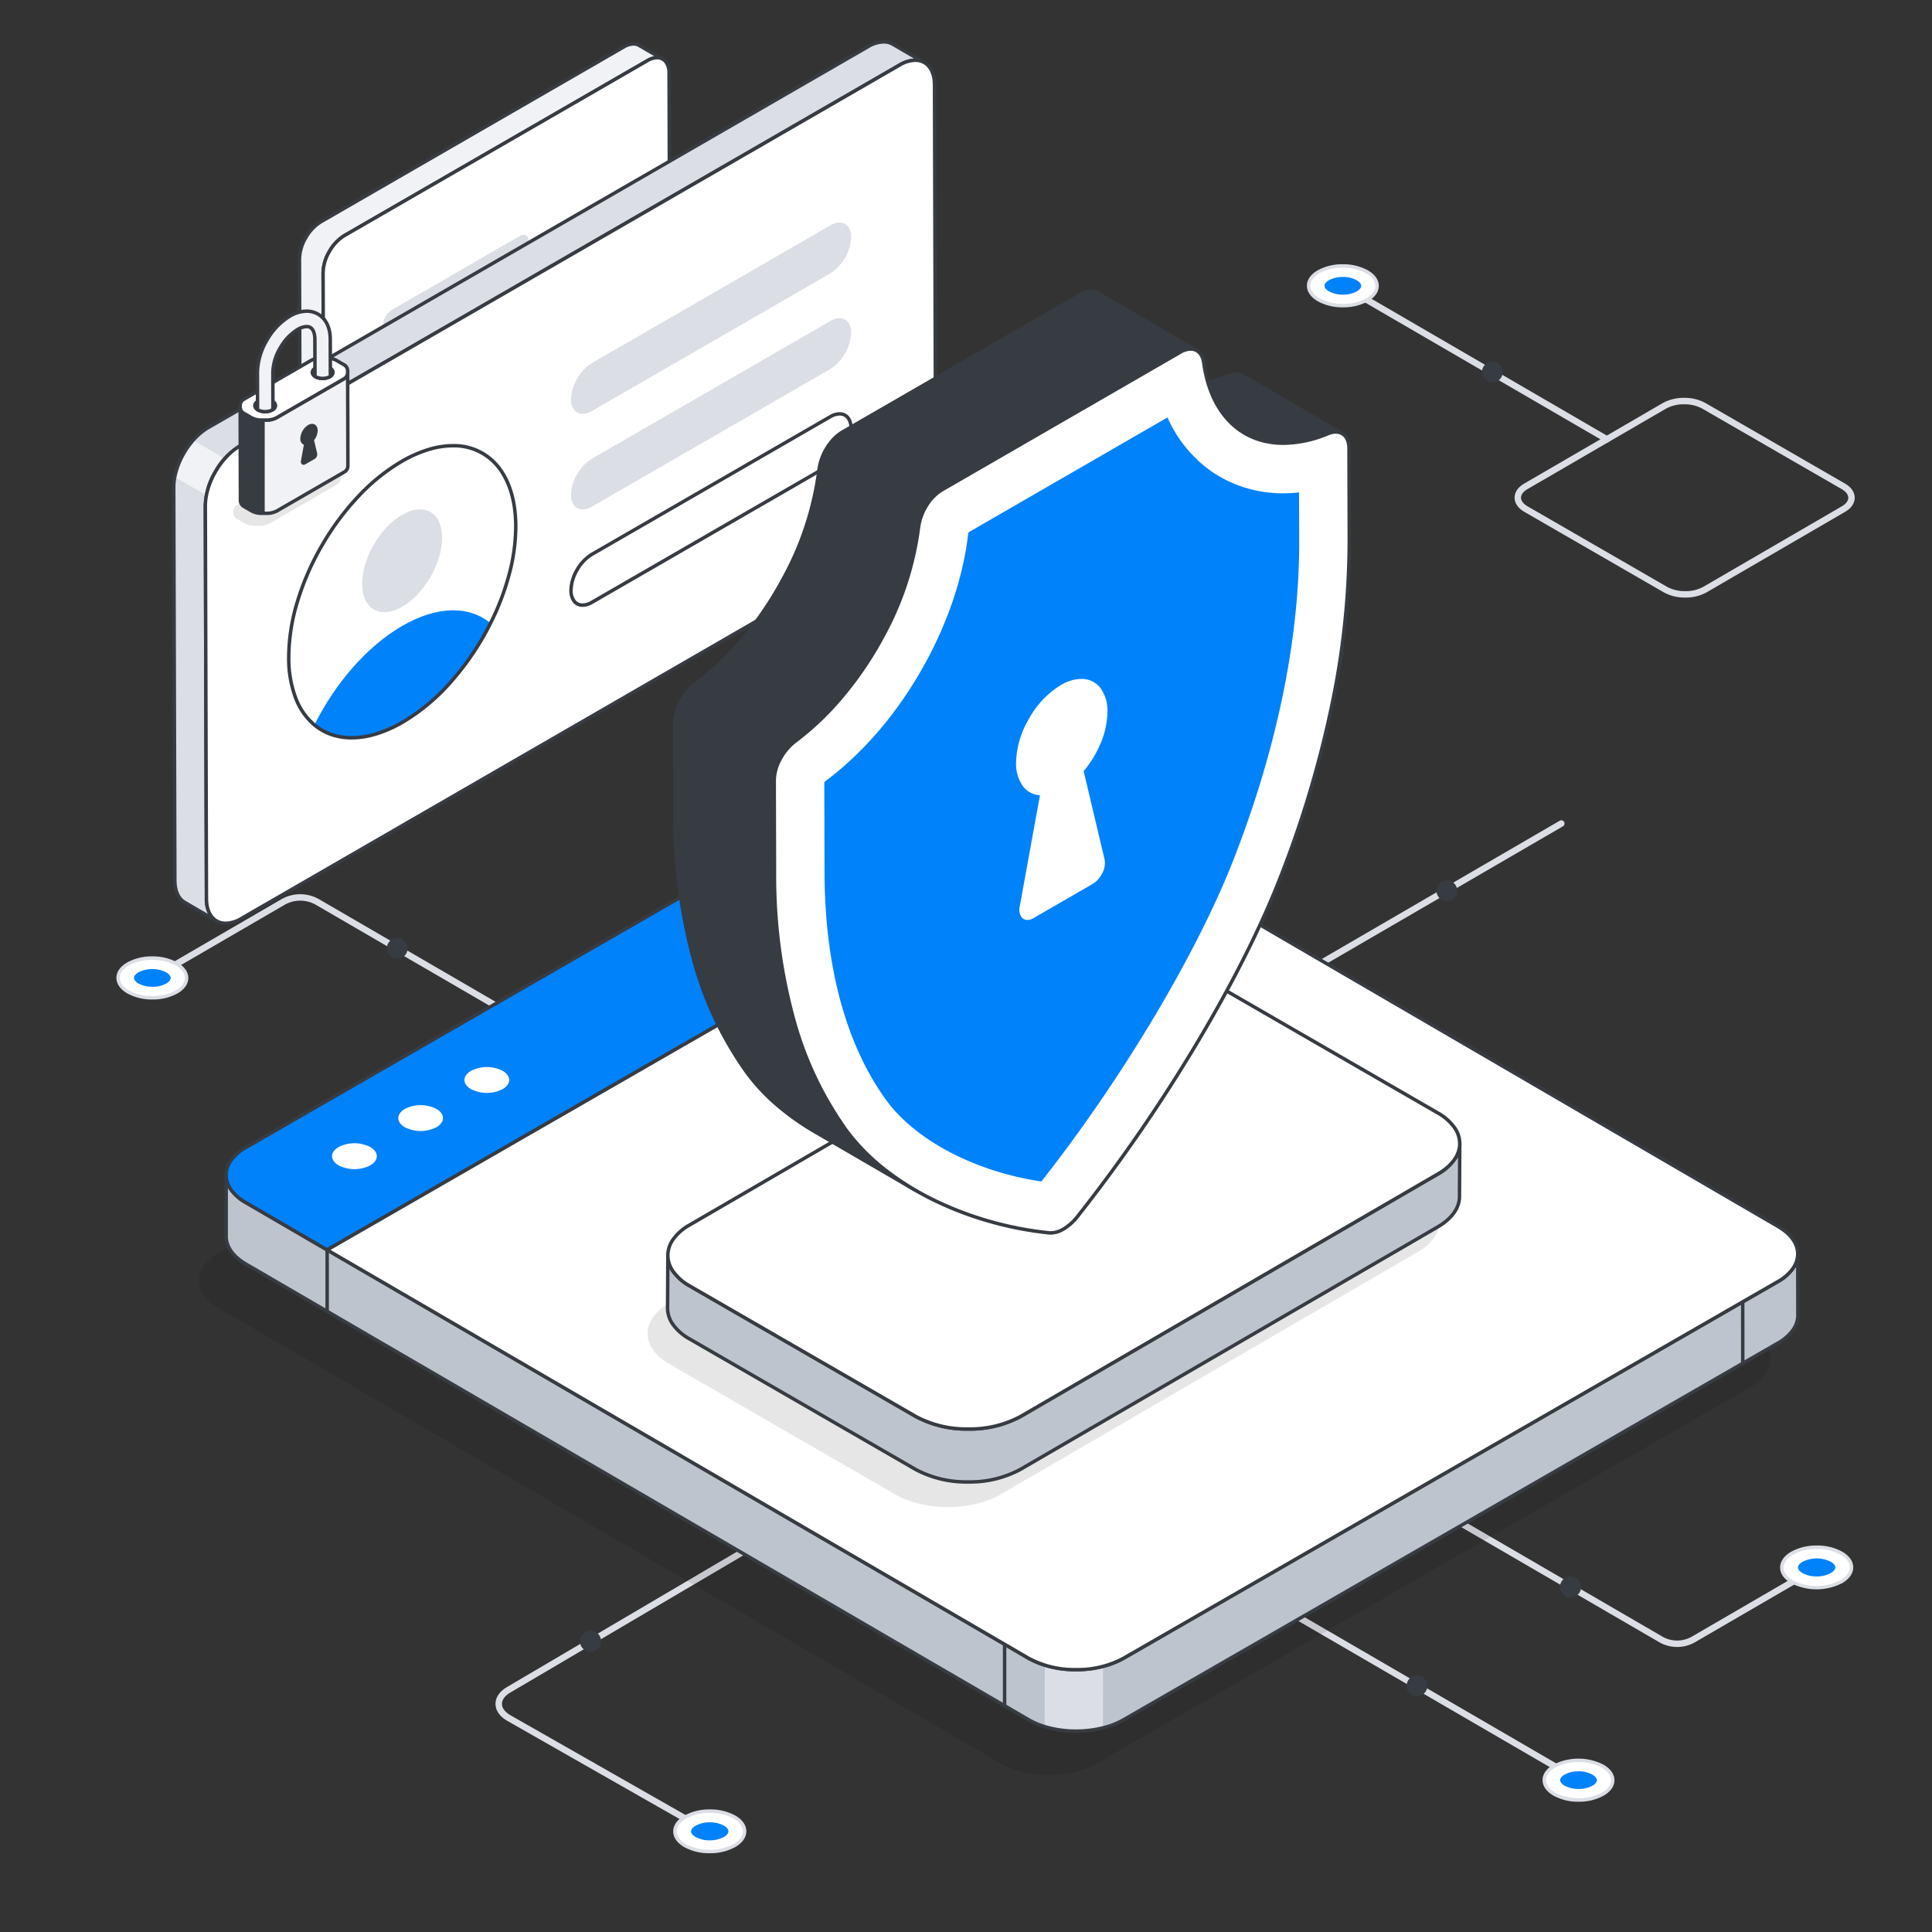 <svg xmlns="http://www.w3.org/2000/svg" xmlns:xlink="http://www.w3.org/1999/xlink" width="600" height="600" viewBox="0 0 600 600"><rect x="0" y="0" width="600" height="600" fill="#333333" stroke="none"/><defs><clipPath id="a"><rect width="600" height="600"></rect></clipPath></defs><g clip-path="url(#a)"><g transform="translate(300 300)"><path d="M184.881-44.248l-79.1,45.969" fill="rgba(0,0,0,0)"></path><path d="M105.78,2.721a1,1,0,0,1-.5-1.865l79.1-45.969a1,1,0,0,1,1.367.362,1,1,0,0,1-.362,1.367l-79.1,45.969A1,1,0,0,1,105.78,2.721Z" fill="#dbdee4"></path><path d="M-246.052-.144l33.892-19.7a10.744,10.744,0,0,1,10.795,0l62.6,36.382" fill="rgba(0,0,0,0)"></path><path d="M-138.762,17.542a1,1,0,0,1-.5-.136l-62.6-36.382a9.763,9.763,0,0,0-9.79,0L-245.55.721a1,1,0,0,1-1.367-.362,1,1,0,0,1,.362-1.367l33.892-19.7a11.767,11.767,0,0,1,11.8,0l62.6,36.382a1,1,0,0,1,.362,1.367A1,1,0,0,1-138.762,17.542Z" fill="#dbdee4"></path><path d="M-83.885,266.652l-58.025-33.065c-4.235-2.414-4.28-6.36-.1-8.821l85.272-50.2" fill="rgba(0,0,0,0)"></path><path d="M-83.886,267.652a1,1,0,0,1-.494-.131l-58.025-33.065c-2.379-1.356-3.7-3.228-3.711-5.27s1.264-3.907,3.6-5.281l85.272-50.2a1,1,0,0,1,1.369.354,1,1,0,0,1-.354,1.369l-85.272,50.2c-1.694,1-2.622,2.256-2.613,3.544s.968,2.559,2.7,3.547l58.025,33.065a1,1,0,0,1,.374,1.364A1,1,0,0,1-83.886,267.652Z" fill="#dbdee4"></path><path d="M94.939,197.445l92.408,53.7" fill="rgba(0,0,0,0)"></path><path d="M187.346,252.149a1,1,0,0,1-.5-.136l-92.408-53.7a1,1,0,1,1,1-1.729l92.408,53.7a1,1,0,0,1-.5,1.865Z" fill="#dbdee4"></path><path d="M140.362,165.3l75.383,43.81a10.171,10.171,0,0,0,10.222,0l36.993-21.5" fill="rgba(0,0,0,0)"></path><path d="M220.857,211.484a11.167,11.167,0,0,1-5.614-1.51l-75.383-43.81a1,1,0,1,1,1-1.729l75.383,43.81a9.19,9.19,0,0,0,9.217,0l36.993-21.5a1,1,0,0,1,1,1.729l-36.993,21.5A11.169,11.169,0,0,1,220.857,211.484Z" fill="#dbdee4"></path><path d="M199.011-163.574l-79.1-45.969" fill="rgba(0,0,0,0)"></path><path d="M199.01-162.574a1,1,0,0,1-.5-.136l-79.1-45.969a1,1,0,0,1-.362-1.367,1,1,0,0,1,1.367-.362l79.1,45.969a1,1,0,0,1,.362,1.367A1,1,0,0,1,199.01-162.574Z" fill="#dbdee4"></path></g><g transform="translate(300 300)"><path d="M152.556-23.37a3.222,3.222,0,0,0-3.223-3.222,3.222,3.222,0,0,0-3.222,3.223,3.221,3.221,0,0,0,3.222,3.222A3.223,3.223,0,0,0,152.556-23.37Z" fill="#373b42"></path><path d="M-179.861-5.47a3.222,3.222,0,0,1,3.222-3.223,3.223,3.223,0,0,1,3.223,3.223,3.222,3.222,0,0,1-3.223,3.222A3.221,3.221,0,0,1-179.861-5.47Z" fill="#373b42"></path><path d="M-260.175,8.065c-4.164-2.4-4.188-6.3-.051-8.708a16.571,16.571,0,0,1,15.034,0c4.164,2.4,4.184,6.3.047,8.706A16.563,16.563,0,0,1-260.175,8.065Z" fill="#fff"></path><path d="M-260.175,8.065c-4.164-2.4-4.188-6.3-.051-8.708a16.571,16.571,0,0,1,15.034,0c4.164,2.4,4.184,6.3.047,8.706A16.563,16.563,0,0,1-260.175,8.065Z" fill="rgba(0,0,0,0)"></path><path d="M-252.652,10.4a15.835,15.835,0,0,1-7.792-1.874c-2.194-1.267-3.4-2.984-3.407-4.835s1.189-3.544,3.355-4.8a15.723,15.723,0,0,1,7.775-1.875,15.846,15.846,0,0,1,7.8,1.875c2.193,1.266,3.4,2.982,3.4,4.831s-1.189,3.545-3.357,4.8A15.725,15.725,0,0,1-252.652,10.4Zm-.069-12.313a14.642,14.642,0,0,0-7.235,1.73c-1.821,1.058-2.822,2.433-2.82,3.873s1.021,2.839,2.87,3.906a14.753,14.753,0,0,0,7.255,1.731A14.645,14.645,0,0,0-245.415,7.6c1.822-1.059,2.824-2.435,2.822-3.874s-1.021-2.836-2.868-3.9A14.765,14.765,0,0,0-252.721-1.909Z" fill="#dbdee4"></path><path d="M-252.709.964A8.909,8.909,0,0,1-248.4,1.978c.9.517,1.41,1.153,1.411,1.744s-.5,1.212-1.383,1.723a8.828,8.828,0,0,1-4.293,1.012,8.893,8.893,0,0,1-4.307-1.013c-.9-.518-1.411-1.155-1.412-1.746s.5-1.211,1.382-1.722A8.817,8.817,0,0,1-252.709.964Z" fill="#0082fb"></path><path d="M-71.975,264.259c4.252,2.423,4.3,6.392.1,8.863a16.864,16.864,0,0,1-15.3.085c-4.252-2.423-4.294-6.389-.1-8.86A16.855,16.855,0,0,1-71.975,264.259Z" fill="#fff"></path><path d="M-71.975,264.259c4.252,2.423,4.3,6.392.1,8.863a16.864,16.864,0,0,1-15.3.085c-4.252-2.423-4.294-6.389-.1-8.86A16.855,16.855,0,0,1-71.975,264.259Z" fill="rgba(0,0,0,0)"></path><path d="M-79.536,261.93a16.071,16.071,0,0,1,7.827,1.862c2.237,1.275,3.477,3.012,3.49,4.892s-1.188,3.608-3.382,4.9a16.021,16.021,0,0,1-8.006,1.952,16.085,16.085,0,0,1-7.834-1.863c-2.236-1.274-3.475-3.01-3.488-4.889s1.188-3.608,3.384-4.9A16.027,16.027,0,0,1-79.536,261.93Zm-.07,12.533a14.94,14.94,0,0,0,7.461-1.8c1.85-1.089,2.863-2.5,2.853-3.967s-1.058-2.89-2.948-3.967a14.989,14.989,0,0,0-7.3-1.721A14.946,14.946,0,0,0-87,264.81c-1.851,1.09-2.865,2.5-2.855,3.968s1.057,2.887,2.946,3.963A15,15,0,0,0-79.606,274.463Z" fill="#dbdee4"></path><path d="M-79.533,271.529a9.071,9.071,0,0,1-4.393-1.007c-.915-.521-1.443-1.166-1.447-1.767s.506-1.235,1.4-1.761a8.977,8.977,0,0,1,4.363-1.055,9.054,9.054,0,0,1,4.389,1.006c.916.522,1.443,1.167,1.447,1.769s-.5,1.236-1.4,1.761A8.976,8.976,0,0,1-79.533,271.529Z" fill="#0082fb"></path><path d="M-113.323,209.682a3.281,3.281,0,0,1-3.261,3.3,3.282,3.282,0,0,1-3.3-3.262,3.28,3.28,0,0,1,3.261-3.3A3.281,3.281,0,0,1-113.323,209.682Z" fill="#373b42"></path><path d="M136.835,223.553a3.223,3.223,0,1,1,3.223,3.222A3.223,3.223,0,0,1,136.835,223.553Z" fill="#373b42"></path><path d="M182.73,257.2c-4.164-2.4-4.188-6.3-.051-8.708a16.569,16.569,0,0,1,15.033,0c4.164,2.4,4.184,6.3.047,8.706A16.561,16.561,0,0,1,182.73,257.2Z" fill="#fff"></path><path d="M182.73,257.2c-4.164-2.4-4.188-6.3-.051-8.708a16.569,16.569,0,0,1,15.033,0c4.164,2.4,4.184,6.3.047,8.706A16.561,16.561,0,0,1,182.73,257.2Z" fill="rgba(0,0,0,0)"></path><path d="M190.253,259.54a15.834,15.834,0,0,1-7.791-1.874c-2.194-1.267-3.4-2.984-3.407-4.835s1.189-3.544,3.355-4.8a17.1,17.1,0,0,1,15.571,0c2.193,1.266,3.4,2.982,3.4,4.831s-1.189,3.545-3.357,4.8A15.724,15.724,0,0,1,190.253,259.54Zm-.069-12.313a14.641,14.641,0,0,0-7.235,1.73c-1.821,1.058-2.822,2.433-2.82,3.873s1.021,2.839,2.87,3.906a16.031,16.031,0,0,0,14.491,0c1.822-1.059,2.824-2.435,2.822-3.874s-1.021-2.836-2.868-3.9A14.764,14.764,0,0,0,190.184,247.227Z" fill="#dbdee4"></path><path d="M190.2,250.1a8.9,8.9,0,0,1,4.31,1.014c.9.517,1.411,1.153,1.412,1.744s-.5,1.212-1.384,1.723a9.631,9.631,0,0,1-8.6,0c-.9-.518-1.412-1.154-1.413-1.745s.5-1.212,1.383-1.723A8.817,8.817,0,0,1,190.2,250.1Z" fill="#0082fb"></path><path d="M184.478,192.832a3.28,3.28,0,1,0,3.28-3.28A3.279,3.279,0,0,0,184.478,192.832Z" fill="#373b42"></path><path d="M256.559,182.349c-4.238,2.447-4.262,6.416-.052,8.863a16.864,16.864,0,0,0,15.3,0c4.238-2.447,4.258-6.414.048-8.861A16.855,16.855,0,0,0,256.559,182.349Z" fill="#fff"></path><path d="M256.559,182.349c-4.238,2.447-4.262,6.416-.052,8.863a16.864,16.864,0,0,0,15.3,0c4.238-2.447,4.258-6.414.048-8.861A16.855,16.855,0,0,0,256.559,182.349Z" fill="rgba(0,0,0,0)"></path><path d="M264.216,179.977h0a15.993,15.993,0,0,1,7.91,1.908c2.2,1.28,3.414,3.014,3.411,4.881s-1.232,3.622-3.461,4.909a17.394,17.394,0,0,1-15.839,0c-2.2-1.279-3.412-3.013-3.409-4.88s1.232-3.624,3.463-4.912A16.1,16.1,0,0,1,264.216,179.977Zm-.07,12.533a15.035,15.035,0,0,0,7.394-1.764c1.883-1.087,2.921-2.5,2.924-3.98s-1.02-2.872-2.877-3.951a14.912,14.912,0,0,0-7.37-1.763h0a15.022,15.022,0,0,0-7.388,1.763c-1.884,1.088-2.923,2.5-2.926,3.984s1.019,2.871,2.875,3.95A14.909,14.909,0,0,0,264.145,192.51Z" fill="#dbdee4"></path><path d="M264.158,189.576a9.059,9.059,0,0,0,4.387-1.032c.912-.527,1.435-1.174,1.436-1.775s-.512-1.233-1.408-1.754a9.806,9.806,0,0,0-8.752,0c-.913.527-1.437,1.175-1.438,1.777s.512,1.233,1.407,1.753A8.982,8.982,0,0,0,264.158,189.576Z" fill="#0082fb"></path><path d="M166.686-184.452a3.222,3.222,0,0,1-3.223,3.222,3.222,3.222,0,0,1-3.223-3.222,3.223,3.223,0,0,1,3.223-3.223A3.223,3.223,0,0,1,166.686-184.452Z" fill="#373b42"></path><path d="M124.527-215.594c4.164,2.4,4.187,6.3.05,8.708a16.569,16.569,0,0,1-15.033,0c-4.164-2.4-4.184-6.3-.047-8.706A16.563,16.563,0,0,1,124.527-215.594Z" fill="#fff"></path><path d="M124.527-215.594c4.164,2.4,4.187,6.3.05,8.708a16.569,16.569,0,0,1-15.033,0c-4.164-2.4-4.184-6.3-.047-8.706A16.563,16.563,0,0,1,124.527-215.594Z" fill="rgba(0,0,0,0)"></path><path d="M117-217.934a15.835,15.835,0,0,1,7.792,1.874c2.194,1.267,3.4,2.983,3.406,4.834s-1.189,3.545-3.355,4.8a15.722,15.722,0,0,1-7.774,1.875,15.845,15.845,0,0,1-7.8-1.875c-2.193-1.266-3.4-2.982-3.4-4.831s1.189-3.545,3.357-4.8A15.725,15.725,0,0,1,117-217.934Zm.069,12.313a14.641,14.641,0,0,0,7.235-1.73c1.821-1.058,2.823-2.434,2.821-3.873s-1.021-2.838-2.869-3.905A14.753,14.753,0,0,0,117-216.859a14.644,14.644,0,0,0-7.237,1.731c-1.822,1.059-2.824,2.435-2.822,3.874s1.021,2.836,2.868,3.9A14.764,14.764,0,0,0,117.072-205.62Z" fill="#dbdee4"></path><path d="M117.06-208.494a8.9,8.9,0,0,1-4.31-1.014c-.9-.517-1.41-1.152-1.411-1.743s.5-1.212,1.383-1.723a8.828,8.828,0,0,1,4.293-1.012,8.889,8.889,0,0,1,4.306,1.013c.9.518,1.412,1.154,1.413,1.745s-.5,1.212-1.382,1.723A8.821,8.821,0,0,1,117.06-208.494Z" fill="#0082fb"></path></g><g transform="translate(300 300)"><path d="M272.449-148.972c3.385,1.955,3.4,5.128.04,7.083L229.46-116.884a13.478,13.478,0,0,1-12.227,0l-43.31-25.005c-3.386-1.955-3.4-5.127-.04-7.082l43.029-25.006a13.478,13.478,0,0,1,12.227,0Z" fill="rgba(0,0,0,0)"></path><path d="M223.017-176.443a13.451,13.451,0,0,1,6.622,1.6l43.31,25c2.651,1.531,3.05,3.426,3.051,4.419s-.388,2.872-3.008,4.395l-43.029,25.005a13.358,13.358,0,0,1-6.608,1.6,13.448,13.448,0,0,1-6.621-1.6l-43.31-25c-2.652-1.531-3.05-3.425-3.051-4.418s.388-2.871,3.009-4.395l43.029-25.006A13.357,13.357,0,0,1,223.017-176.443Zm.337,60.026a11.345,11.345,0,0,0,5.6-1.331l43.029-25.005c1.3-.755,2.015-1.7,2.013-2.663s-.73-1.927-2.051-2.69l-43.31-25a11.438,11.438,0,0,0-5.622-1.332,11.344,11.344,0,0,0-5.6,1.331l-43.029,25.006c-1.3.755-2.015,1.7-2.014,2.663s.73,1.926,2.051,2.689l43.31,25A11.435,11.435,0,0,0,223.354-116.418Z" fill="#dbdee4"></path></g><g transform="translate(300 300)" opacity="0.1"><path d="M243.645,130.776,40.4,247.758c-8.164,4.705-21.377,4.7-29.477-.022L-206.894,120.923l-25.33-14.76c-8.1-4.726-8.013-12.375.151-17.08l203.24-117c8.186-4.7,21.377-4.662,29.456.043l25.329,14.76L243.774,113.7C251.874,118.422,251.831,126.05,243.645,130.776Z"></path></g><g transform="translate(300 300)"><path d="M258.3,89.415c.018,3.116-2.049,6.221-6.144,8.6l-203.268,117a24.619,24.619,0,0,1-6.337,2.484,34.823,34.823,0,0,1-18.091-.38,23.412,23.412,0,0,1-5.035-2.138L-223.709,73.427c-4.049-2.345-6.026-5.43-6.047-8.489V84.025c.021,3.059,2.033,6.136,6.069,8.5L19.466,234.088a23.167,23.167,0,0,0,4.977,2.135,34.71,34.71,0,0,0,18.091.379,24.25,24.25,0,0,0,6.372-2.493L252.152,117.1c4.118-2.365,6.162-5.483,6.189-8.574Z" fill="#bec4cd"></path><path d="M11.989,210.648v19.087" fill="rgba(0,0,0,0)"></path><path d="M11.989,230.272a.537.537,0,0,1-.537-.537V210.648a.537.537,0,1,1,1.074,0v19.087A.537.537,0,0,1,11.989,230.272Z" fill="#373b42"></path><path d="M-198.4,88.165v19.082" fill="rgba(0,0,0,0)"></path><path d="M-198.4,107.784a.537.537,0,0,1-.537-.537V88.165a.537.537,0,0,1,.537-.537.537.537,0,0,1,.537.537v19.082A.537.537,0,0,1-198.4,107.784Z" fill="#373b42"></path><path d="M42.547,217.493a34.823,34.823,0,0,1-18.091-.38l-.013,19.11a34.71,34.71,0,0,0,18.091.379Z" fill="#dbdee4"></path><path d="M258.3,89.415c.018,3.116-2.049,6.221-6.144,8.6l-203.268,117a24.619,24.619,0,0,1-6.337,2.484,34.823,34.823,0,0,1-18.091-.38,23.412,23.412,0,0,1-5.035-2.138L-223.709,73.427c-4.049-2.345-6.026-5.43-6.047-8.489V84.025c.021,3.059,2.033,6.136,6.069,8.5L19.466,234.088a23.167,23.167,0,0,0,4.977,2.135,34.71,34.71,0,0,0,18.091.379,24.25,24.25,0,0,0,6.372-2.493L252.152,117.1c4.118-2.365,6.162-5.483,6.189-8.574Z" fill="rgba(0,0,0,0)"></path><path d="M-229.756,64.4a.537.537,0,0,1,.537.533c.021,3.031,2.073,5.882,5.779,8.028L19.691,214.511a22.82,22.82,0,0,0,4.918,2.087,32.992,32.992,0,0,0,9.56,1.37,33.6,33.6,0,0,0,8.245-1,24.089,24.089,0,0,0,6.2-2.428l203.269-117c3.785-2.2,5.872-5.071,5.875-8.087v-.045a.537.537,0,0,1,.535-.538h0a.537.537,0,0,1,.537.534l.045,19.115v.006a8.5,8.5,0,0,1-1.658,4.864,14.729,14.729,0,0,1-4.8,4.171L49.174,234.574a24.863,24.863,0,0,1-6.511,2.549,34.664,34.664,0,0,1-8.512,1.032,34.049,34.049,0,0,1-9.866-1.419,23.7,23.7,0,0,1-5.088-2.184L-223.957,92.992a14.7,14.7,0,0,1-4.71-4.149,8.434,8.434,0,0,1-1.625-4.815V64.938a.537.537,0,0,1,.535-.537ZM34.17,219.042a34.07,34.07,0,0,1-9.872-1.416,23.884,23.884,0,0,1-5.146-2.187L-223.979,73.891a14.382,14.382,0,0,1-4.705-4.135q-.294-.424-.535-.858V84.025c.021,3,2.082,5.857,5.8,8.04L19.736,233.624a22.629,22.629,0,0,0,4.861,2.085,32.965,32.965,0,0,0,9.555,1.373,33.6,33.6,0,0,0,8.25-1h.006a23.784,23.784,0,0,0,6.23-2.436L251.884,116.637a13.673,13.673,0,0,0,4.457-3.859,7.443,7.443,0,0,0,1.462-4.254l-.036-15.12a10.174,10.174,0,0,1-.578.918,14.853,14.853,0,0,1-4.768,4.156l-203.27,117a25.157,25.157,0,0,1-6.474,2.54A34.673,34.673,0,0,1,34.17,219.042Z" fill="#373b42"></path><path d="M241.217,104.318l.013,19.065" fill="rgba(0,0,0,0)"></path><path d="M241.23,123.92a.537.537,0,0,1-.537-.537l-.013-19.065a.537.537,0,0,1,.537-.537h0a.537.537,0,0,1,.537.537l.013,19.065a.537.537,0,0,1-.537.537Z" fill="#373b42"></path><path d="M34.442-45.887-198.413,88.17l-25.333-14.76c-8.091-4.73-8.014-12.382.155-17.086l203.231-117c8.194-4.7,21.378-4.679,29.469.026Z" fill="#0082fb"></path><path d="M34.442-45.887-198.413,88.17l-25.333-14.76c-8.091-4.73-8.014-12.382.155-17.086l203.231-117c8.194-4.7,21.378-4.679,29.469.026Z" fill="rgba(0,0,0,0)"></path><path d="M-5.631-64.726a30.342,30.342,0,0,1,15.01,3.615l25.333,14.76a.537.537,0,0,1,.267.465.537.537,0,0,1-.269.464L-198.145,88.635a.537.537,0,0,1-.538,0l-25.333-14.76a14.5,14.5,0,0,1-4.7-4.142A8.353,8.353,0,0,1-230.3,64.9a8.423,8.423,0,0,1,1.651-4.875,14.771,14.771,0,0,1,4.794-4.165l203.231-117A30.61,30.61,0,0,1-5.631-64.726Zm39,18.836L8.839-60.183a29.261,29.261,0,0,0-14.47-3.469,29.528,29.528,0,0,0-14.462,3.444l-203.23,117a13.716,13.716,0,0,0-4.452,3.853,7.372,7.372,0,0,0-1.455,4.259c-.01,3.012,2.034,5.869,5.754,8.044l25.064,14.6Z" fill="#373b42"></path><path d="M34.443-45.877l217.8,126.8c8.116,4.73,8.063,12.37-.118,17.08L48.887,215c-8.162,4.7-21.371,4.692-29.487-.038l-217.8-126.8Z" fill="#fff"></path><path d="M34.443-45.877l217.8,126.8c8.116,4.73,8.063,12.37-.118,17.08L48.887,215c-8.162,4.7-21.371,4.692-29.487-.038l-217.8-126.8Z" fill="rgba(0,0,0,0)"></path><path d="M34.443-46.414a.537.537,0,0,1,.27.073l217.8,126.8a14.571,14.571,0,0,1,4.717,4.145,8.056,8.056,0,0,1-.045,9.7,14.775,14.775,0,0,1-4.792,4.161l-203.242,117a30.544,30.544,0,0,1-14.991,3.588A30.337,30.337,0,0,1,19.13,215.43l-217.8-126.8a.537.537,0,0,1-.267-.465.537.537,0,0,1,.269-.464L34.175-46.342A.537.537,0,0,1,34.443-46.414Zm-.279,264.4a29.463,29.463,0,0,0,14.456-3.445l203.242-117a13.718,13.718,0,0,0,4.45-3.849,7.342,7.342,0,0,0,1.451-4.25c.008-3.013-2.047-5.873-5.786-8.052L34.442-45.257-197.333,88.168,19.67,214.5A29.257,29.257,0,0,0,34.164,217.984Z" fill="#373b42"></path><path d="M-153.691,32.552c-2.733,1.574-2.751,4.1-.04,5.682a10.8,10.8,0,0,0,9.811.012c2.733-1.573,2.728-4.115.039-5.682A10.765,10.765,0,0,0-153.691,32.552Z" fill="#fff"></path><path d="M-174.254,44.388c-2.71,1.56-2.751,4.1-.04,5.683a10.847,10.847,0,0,0,9.811.012c2.733-1.573,2.728-4.115.039-5.682A10.765,10.765,0,0,0-174.254,44.388Z" fill="#fff"></path><path d="M-194.829,56.22c-2.716,1.564-2.734,4.1-.016,5.682a10.82,10.82,0,0,0,9.81.027c2.74-1.577,2.734-4.125.039-5.7A10.789,10.789,0,0,0-194.829,56.22Z" fill="#fff"></path><g opacity="0.1"><path d="M-24.519,55.549c-15.543,8.974-15.605,23.528-.164,32.5s40.551,8.975,56.094,0,15.644-23.529.2-32.5S-8.977,46.576-24.519,55.549Z"></path></g></g><g transform="translate(368 288.644)"><path d="M-257.606-121.375l-7.342-4.266-.034-12.037,7.341,4.266Z" fill="#373b42"></path><path d="M-257.606-121.375l-7.342-4.266-.034-12.037,7.341,4.266Z" fill="rgba(0,0,0,0)"></path><path d="M-257.606-120.838a.537.537,0,0,1-.27-.073l-7.342-4.266a.537.537,0,0,1-.267-.463l-.034-12.037a.537.537,0,0,1,.268-.467.537.537,0,0,1,.538,0l7.341,4.266a.537.537,0,0,1,.267.463l.035,12.037a.537.537,0,0,1-.268.467A.537.537,0,0,1-257.606-120.838Zm-6.806-5.113,6.266,3.641-.031-10.793-6.265-3.641Z" fill="#373b42"></path><path d="M-162.168-270.272c-1.212-.712-2.9-.616-4.751.461l-94.059,54.3a14.68,14.68,0,0,0-6.674,11.56l.192,68.5c0,2.116.75,3.6,1.962,4.309l-7.344-4.272c-1.212-.711-1.962-2.192-1.962-4.308L-275-208.2a14.737,14.737,0,0,1,6.674-11.58l94.059-54.3c1.847-1.077,3.539-1.173,4.751-.461Z" fill="#f0f2f5"></path><path d="M-162.168-270.272c-1.212-.712-2.9-.616-4.751.461l-94.059,54.3a14.68,14.68,0,0,0-6.674,11.56l.192,68.5c0,2.116.75,3.6,1.962,4.309l-7.344-4.272c-1.212-.711-1.962-2.192-1.962-4.308L-275-208.2a14.737,14.737,0,0,1,6.674-11.58l94.059-54.3c1.847-1.077,3.539-1.173,4.751-.461Z" fill="rgba(0,0,0,0)"></path><path d="M-171.276-275.537a3.963,3.963,0,0,1,2.036.531l7.344,4.271a.537.537,0,0,1,.192.734.537.537,0,0,1-.734.193l-.023-.013a2.912,2.912,0,0,0-1.471-.37,5.54,5.54,0,0,0-2.716.845l-94.061,54.3a13,13,0,0,0-4.539,4.8,12.905,12.905,0,0,0-1.866,6.3l.192,68.5c0,1.839.6,3.2,1.7,3.848a.537.537,0,0,1,.192.734.537.537,0,0,1-.734.193l-7.344-4.272c-1.438-.844-2.229-2.538-2.229-4.772l-.192-68.474a14.015,14.015,0,0,1,2.017-6.853,14.146,14.146,0,0,1,4.925-5.193l94.059-54.3A6.507,6.507,0,0,1-171.276-275.537Zm6.465,4.349-4.971-2.891a2.906,2.906,0,0,0-1.494-.384,5.54,5.54,0,0,0-2.716.845l-94.061,54.3a13.065,13.065,0,0,0-4.532,4.8,12.935,12.935,0,0,0-1.873,6.313l.192,68.477c0,1.839.6,3.2,1.7,3.846l4.965,2.888a7.264,7.264,0,0,1-.392-2.462l-.192-68.494a13.986,13.986,0,0,1,2.01-6.836,14.083,14.083,0,0,1,4.934-5.191l94.058-54.3A7.2,7.2,0,0,1-164.811-271.188Z" fill="#373b42"></path><path d="M-166.927-269.817c3.7-2.134,6.7-.407,6.715,3.841l.194,68.484a14.726,14.726,0,0,1-6.671,11.569L-245.544-140.4l-12.062,19.021-.035-12.037-3.107,1.794c-3.7,2.134-6.7.407-6.714-3.841l-.2-68.484a14.727,14.727,0,0,1,6.672-11.569Z" fill="#fff"></path><path d="M-166.927-269.817c3.7-2.134,6.7-.407,6.715,3.841l.194,68.484a14.726,14.726,0,0,1-6.671,11.569L-245.544-140.4l-12.062,19.021-.035-12.037-3.107,1.794c-3.7,2.134-6.7.407-6.714-3.841l-.2-68.484a14.727,14.727,0,0,1,6.672-11.569Z" fill="rgba(0,0,0,0)"></path><path d="M-163.931-271.269c2.577,0,4.247,2.077,4.256,5.292l.194,68.484a14.051,14.051,0,0,1-2.016,6.847,14.11,14.11,0,0,1-4.923,5.189L-245.161-140l-11.991,18.91a.537.537,0,0,1-.6.228.537.537,0,0,1-.388-.514l-.032-11.11-2.3,1.33a6.579,6.579,0,0,1-3.264.987c-2.576,0-4.246-2.077-4.256-5.292l-.2-68.484a14.05,14.05,0,0,1,2.017-6.847,14.113,14.113,0,0,1,4.924-5.189l94.058-54.3A6.58,6.58,0,0,1-163.931-271.269Zm-93.143,148.053L-246-140.684a.537.537,0,0,1,.185-.177l78.855-45.527a13.029,13.029,0,0,0,4.53-4.795,12.97,12.97,0,0,0,1.873-6.308l-.194-68.484a5.047,5.047,0,0,0-.92-3.172,2.8,2.8,0,0,0-2.262-1.048,5.611,5.611,0,0,0-2.727.843l-94.058,54.3a13.032,13.032,0,0,0-4.53,4.795,12.968,12.968,0,0,0-1.873,6.308l.195,68.484a5.048,5.048,0,0,0,.92,3.172,2.8,2.8,0,0,0,2.262,1.048,5.611,5.611,0,0,0,2.727-.843l3.107-1.794a.537.537,0,0,1,.536,0,.537.537,0,0,1,.269.464Z" fill="#373b42"></path><path d="M-206.583-215.344c1.523-.879,2.755-.177,2.76,1.573a6.054,6.054,0,0,1-2.742,4.763l-39.719,22.932c-1.523.879-2.768.17-2.773-1.58a6.057,6.057,0,0,1,2.755-4.757Z" fill="#dbdee4"></path><path d="M-229.936-185.2c1.523-.879,2.755-.177,2.76,1.573a6.054,6.054,0,0,1-2.742,4.763l-16.366,9.449c-1.523.879-2.768.171-2.773-1.579a6.057,6.057,0,0,1,2.755-4.757Z" fill="#fff"></path><path d="M-229.936-185.2c1.523-.879,2.755-.177,2.76,1.573a6.054,6.054,0,0,1-2.742,4.763l-16.366,9.449c-1.523.879-2.768.171-2.773-1.579a6.057,6.057,0,0,1,2.755-4.757Z" fill="rgba(0,0,0,0)"></path><path d="M-228.7-186.115a1.9,1.9,0,0,1,1.516.712,2.814,2.814,0,0,1,.543,1.775,6.559,6.559,0,0,1-3.011,5.23l-16.366,9.449a3.025,3.025,0,0,1-1.506.45c-1.235,0-2.068-1-2.073-2.492a6.561,6.561,0,0,1,3.024-5.224l16.366-9.449A3.028,3.028,0,0,1-228.7-186.115Zm-18.823,16.541a2.008,2.008,0,0,0,.969-.306l16.366-9.449a5.554,5.554,0,0,0,2.474-4.3c0-.426-.1-1.416-.985-1.416a2.012,2.012,0,0,0-.97.307l-16.366,9.449a5.556,5.556,0,0,0-2.486,4.29C-248.519-170.567-248.419-169.573-247.521-169.573Z" fill="#373b42"></path></g><g transform="translate(328.931 287.992)"><path d="M-274.983-136.6l.365,121.963c0,3.416,1.182,5.822,3.137,6.939l9.8,5.715c-1.934-1.139-3.115-3.523-3.115-6.939l-.343-121.963a15.849,15.849,0,0,1,.343-3.287,25.009,25.009,0,0,1,5.715-11.387,18.93,18.93,0,0,1,4.662-3.931l204.89-118.333c3.008-1.7,5.715-1.847,7.67-.73l-9.818-5.715c-1.955-1.117-4.662-.966-7.67.774L-264.241-155.21a19.125,19.125,0,0,0-4.684,3.953,25.219,25.219,0,0,0-5.736,11.408A16.928,16.928,0,0,0-274.983-136.6Z" fill="#dbdee4"></path><path d="M-274.661-139.849l9.861,5.672a25.009,25.009,0,0,1,5.715-11.387l-9.84-5.693A25.219,25.219,0,0,0-274.661-139.849Z" fill="#f0f2f5"></path><path d="M-274.976-136.6l.348,121.966c0,3.41,1.194,5.821,3.149,6.929l9.8,5.714c-1.933-1.13-3.128-3.519-3.128-6.929l-.347-121.966c-.022-6.842,4.778-15.183,10.73-18.615l204.9-118.318c3-1.716,5.713-1.868,7.668-.738l-9.825-5.714c-1.955-1.13-4.669-.977-7.667.76l-204.9,118.3C-270.2-151.78-275-143.44-274.976-136.6Z" fill="rgba(0,0,0,0)"></path><path d="M-261.676-1.452a.534.534,0,0,1-.27-.073h0l0,0-9.8-5.71a6.135,6.135,0,0,1-2.527-2.84,10.77,10.77,0,0,1-.891-4.554l-.348-121.964a22.269,22.269,0,0,1,3.2-10.855,22.343,22.343,0,0,1,7.8-8.225l204.9-118.3a10.277,10.277,0,0,1,5.108-1.554,6.1,6.1,0,0,1,3.1.795l9.826,5.715a.537.537,0,0,1,.195.734.537.537,0,0,1-.733.2h0a5.066,5.066,0,0,0-2.568-.651,9.428,9.428,0,0,0-4.562,1.392L-254.152-149.034c-5.79,3.339-10.483,11.48-10.462,18.148l.347,121.966c0,3.092,1.016,5.388,2.862,6.467a.537.537,0,0,1,.193.734A.537.537,0,0,1-261.676-1.452Zm207.166-273a9.361,9.361,0,0,0-4.57,1.41l-204.9,118.3c-5.79,3.339-10.483,11.479-10.461,18.147l.348,121.966c0,3.117,1.022,5.412,2.877,6.463l.006,0,6.848,3.992a10.634,10.634,0,0,1-.981-4.743l-.347-121.964a22.271,22.271,0,0,1,3.2-10.856,22.343,22.343,0,0,1,7.8-8.226L-49.795-268.282a10.653,10.653,0,0,1,4.716-1.525l-6.874-4A5.041,5.041,0,0,0-54.511-274.455Z" fill="#373b42"></path><path d="M-49.1-121.031c5.963-3.443,10.76-11.783,10.741-18.62l-.346-121.973c-.019-6.852-4.848-9.619-10.811-6.176l-204.9,118.3c-5.95,3.435-10.76,11.767-10.741,18.619l.346,121.973C-264.793-2.074-259.951.7-254-2.734Z" fill="#fff"></path><path d="M-49.1-121.031c5.963-3.443,10.76-11.783,10.741-18.62l-.346-121.973c-.019-6.852-4.848-9.619-10.811-6.176l-204.9,118.3c-5.95,3.435-10.76,11.767-10.741,18.619l.346,121.973C-264.793-2.074-259.951.7-254-2.734Z" fill="rgba(0,0,0,0)"></path><path d="M-258.825-.723h0a5.869,5.869,0,0,1-4.732-2.209,9.472,9.472,0,0,1-1.791-5.978l-.346-121.973a22.274,22.274,0,0,1,3.2-10.861,22.4,22.4,0,0,1,7.805-8.225l204.9-118.3a10.307,10.307,0,0,1,5.107-1.552,5.85,5.85,0,0,1,4.725,2.209,9.5,9.5,0,0,1,1.785,5.983l.346,121.973a22.277,22.277,0,0,1-3.2,10.852,22.4,22.4,0,0,1-7.811,8.234l-204.9,118.3A10.276,10.276,0,0,1-258.825-.723ZM-44.682-268.743a9.262,9.262,0,0,0-4.57,1.409l-204.9,118.3c-5.793,3.344-10.491,11.488-10.473,18.152l.346,121.973c.012,4.389,2.1,7.115,5.449,7.116h0a9.23,9.23,0,0,0,4.556-1.4l204.9-118.3c5.793-3.345,10.491-11.488,10.472-18.153l-.346-121.973C-39.259-266.015-41.342-268.743-44.682-268.743Z" fill="#373b42"></path><path d="M-203.992-93.625c11.037-6.372,20.912-6.235,27.39-.812-6.427,12.841-16.268,24.362-27.3,30.734s-20.912,6.235-27.39.845C-224.87-75.732-215.029-87.253-203.992-93.625Z" fill="#0082fb"></path><path d="M-204.09-128.1c6.855-3.958,12.435-.794,12.457,7.1.022,7.877-5.521,17.478-12.376,21.436s-12.435.778-12.457-7.1C-216.488-114.562-210.945-124.147-204.09-128.1Z" fill="#dbdee4"></path><path d="M-168.754-124.565c.022,9.669-2.919,20.312-7.851,30.132-6.424,12.827-16.267,24.356-27.3,30.737-11.031,6.359-20.917,6.229-27.384.843-4.975-4.131-7.959-11.334-7.981-21-.065-22.409,15.681-49.642,35.127-60.868C-184.674-155.972-168.819-146.974-168.754-124.565Z" fill="rgba(0,0,0,0)"></path><path d="M-188.305-150.106a17.985,17.985,0,0,1,14.508,6.754c3.628,4.5,5.558,11,5.581,18.785a58.965,58.965,0,0,1-2.086,15.148,79.219,79.219,0,0,1-5.822,15.226,85.452,85.452,0,0,1-12,17.9,62.754,62.754,0,0,1-15.511,13.062,39.968,39.968,0,0,1-8.372,3.693,26.891,26.891,0,0,1-7.724,1.209,19.707,19.707,0,0,1-6.46-1.044,17.322,17.322,0,0,1-5.441-3.067,20.813,20.813,0,0,1-6-8.643,35.479,35.479,0,0,1-2.17-12.772,60.506,60.506,0,0,1,2.749-17.542,82.26,82.26,0,0,1,7.569-17.356A82.559,82.559,0,0,1-218.234-134a61.085,61.085,0,0,1,13.824-11.193,39.955,39.955,0,0,1,8.376-3.7A26.842,26.842,0,0,1-188.305-150.106ZM-219.73-59.4a25.821,25.821,0,0,0,7.414-1.164,38.893,38.893,0,0,0,8.145-3.595A61.686,61.686,0,0,0-188.93-77a84.363,84.363,0,0,0,11.845-17.672,78.146,78.146,0,0,0,5.744-15.02,57.893,57.893,0,0,0,2.05-14.871c-.022-7.538-1.87-13.8-5.343-18.114a16.944,16.944,0,0,0-13.671-6.354,25.772,25.772,0,0,0-7.417,1.167,38.884,38.884,0,0,0-8.149,3.606,60.016,60.016,0,0,0-13.579,11,81.484,81.484,0,0,0-11.1,15.046,81.187,81.187,0,0,0-7.471,17.128,59.438,59.438,0,0,0-2.7,17.229,34.419,34.419,0,0,0,2.1,12.385,19.756,19.756,0,0,0,5.69,8.206,16.254,16.254,0,0,0,5.106,2.878A18.637,18.637,0,0,0-219.73-59.4Z" fill="#373b42"></path><path d="M-71.089-158.574c3.576-2.065,6.469-.416,6.481,3.693A14.222,14.222,0,0,1-71.047-143.7l-74.044,42.75c-3.576,2.065-6.5.4-6.51-3.71a14.222,14.222,0,0,1,6.467-11.17Z" fill="#fff"></path><path d="M-71.089-158.574c3.576-2.065,6.469-.416,6.481,3.693A14.222,14.222,0,0,1-71.047-143.7l-74.044,42.75c-3.576,2.065-6.5.4-6.51-3.71a14.222,14.222,0,0,1,6.467-11.17Z" fill="rgba(0,0,0,0)"></path><path d="M-68.182-160c2.488,0,4.1,2.009,4.111,5.119a13.62,13.62,0,0,1-1.945,6.629,13.632,13.632,0,0,1-4.762,5.024l-74.044,42.75a6.391,6.391,0,0,1-3.172.959c-2.508,0-4.134-2.014-4.143-5.132a13.53,13.53,0,0,1,1.96-6.622,13.725,13.725,0,0,1,4.775-5.014l74.045-42.749A6.4,6.4,0,0,1-68.182-160ZM-147.995-100.6a5.419,5.419,0,0,0,2.635-.815l74.044-42.75a12.552,12.552,0,0,0,4.368-4.629,12.54,12.54,0,0,0,1.8-6.09,4.86,4.86,0,0,0-.879-3.047,2.669,2.669,0,0,0-2.158-1,5.432,5.432,0,0,0-2.639.818l-74.045,42.749a12.643,12.643,0,0,0-4.383,4.623,12.45,12.45,0,0,0-1.816,6.081,4.847,4.847,0,0,0,.889,3.054A2.7,2.7,0,0,0-147.995-100.6Z" fill="#373b42"></path><path d="M-71.089-188.277c3.576-2.065,6.469-.416,6.481,3.693A14.222,14.222,0,0,1-71.047-173.4l-74.044,42.75c-3.576,2.065-6.5.4-6.51-3.71a14.221,14.221,0,0,1,6.468-11.169Z" fill="#dbdee4"></path><path d="M-71.089-217.98c3.576-2.065,6.469-.415,6.481,3.694A14.22,14.22,0,0,1-71.047-203.1l-74.044,42.75c-3.576,2.065-6.5.4-6.51-3.709a14.223,14.223,0,0,1,6.468-11.17Z" fill="#dbdee4"></path></g><g transform="translate(127 33)"><g transform="translate(190 265.926)" opacity="0.1"><path d="M123.22,70.967c9.047,5.223,9.1,13.68.107,18.9L-6.3,165.2c-8.968,5.212-23.586,5.223-32.633,0l-70.16-40.507c-9.047-5.223-9.074-13.69-.106-18.9L20.427,30.46c8.988-5.223,23.586-5.223,32.633,0Z"></path></g><g transform="translate(190 265.926)"><path d="M136.351,56.234l-.1,16.457c0,3.393-2.23,6.761-6.69,9.379L-.081,157.376a27.926,27.926,0,0,1-8.629,3.151,38.738,38.738,0,0,1-14.373.194,29.025,29.025,0,0,1-9.622-3.345l-70.158-40.5c-4.557-2.618-6.811-6.084-6.811-9.5l.073-16.385c0,3.394,2.279,6.835,6.811,9.429l70.158,40.521a28.938,28.938,0,0,0,9.549,3.321,39.247,39.247,0,0,0,14.373-.17,27.908,27.908,0,0,0,8.7-3.151l129.646-75.33C134.072,63.02,136.3,59.627,136.351,56.234Z" fill="#bec4cd"></path><path d="M136.345,56.235l-.092,16.444c0,3.4-2.239,6.778-6.686,9.385L-.072,157.388c-8.955,5.214-23.585,5.214-32.632,0l-70.171-40.513c-4.539-2.606-6.808-6.072-6.808-9.507l.092-16.384c0,3.4,2.269,6.84,6.808,9.447l70.14,40.512c9.047,5.214,23.676,5.214,32.632,0L129.628,65.62C134.075,63.013,136.314,59.639,136.345,56.235Z" fill="rgba(0,0,0,0)"></path><path d="M136.345,55.7h0a.537.537,0,0,1,.533.54l-.092,16.444c0,3.72-2.469,7.217-6.951,9.845L.2,157.852a33.43,33.43,0,0,1-16.551,3.983,33.825,33.825,0,0,1-16.619-3.982l-70.171-40.513a16.1,16.1,0,0,1-5.278-4.6,9.277,9.277,0,0,1-1.8-5.372l.092-16.387a.537.537,0,0,1,.537-.534h0a.537.537,0,0,1,.535.537,8.116,8.116,0,0,0,1.6,4.713,15.149,15.149,0,0,0,4.935,4.268l70.141,40.513a32.743,32.743,0,0,0,16.082,3.839A32.353,32.353,0,0,0-.281,140.479L129.358,65.156c4.126-2.419,6.417-5.587,6.45-8.921v0A.537.537,0,0,1,136.345,55.7Zm-152.7,105.064A32.349,32.349,0,0,0-.342,156.924L129.3,81.6c4.139-2.426,6.419-5.595,6.419-8.921l.069-12.28a15.169,15.169,0,0,1-5.885,5.684L.259,141.407a33.433,33.433,0,0,1-16.552,3.983,33.824,33.824,0,0,1-16.618-3.982l-70.14-40.512a16.2,16.2,0,0,1-5.277-4.58,11.045,11.045,0,0,1-.749-1.22l-.069,12.275a8.224,8.224,0,0,0,1.6,4.754,15.043,15.043,0,0,0,4.934,4.285l70.172,40.514A32.744,32.744,0,0,0-16.354,160.762Z" fill="#373b42"></path><path d="M129.517,46.71c9.047,5.223,9.1,13.68.107,18.9L0,140.941c-8.968,5.212-23.587,5.223-32.634,0l-70.159-40.507c-9.047-5.223-9.075-13.69-.107-18.9L26.724,6.2C35.712.98,50.311.98,59.358,6.2Z" fill="#fff"></path><path d="M129.517,46.71c9.047,5.223,9.1,13.68.107,18.9L0,140.941c-8.968,5.212-23.587,5.223-32.634,0l-70.159-40.507c-9.047-5.223-9.075-13.69-.107-18.9L26.724,6.2C35.712.98,50.311.98,59.358,6.2Z" fill="rgba(0,0,0,0)"></path><path d="M43.019,1.749A33.754,33.754,0,0,1,59.627,5.738l70.159,40.507a16.289,16.289,0,0,1,5.279,4.594,8.859,8.859,0,0,1,.036,10.674,16.066,16.066,0,0,1-5.207,4.564L.272,141.405a33.5,33.5,0,0,1-16.567,3.986A33.753,33.753,0,0,1-32.9,141.406L-103.059,100.9a16.258,16.258,0,0,1-5.274-4.593,9.24,9.24,0,0,1-1.8-5.354,9.191,9.191,0,0,1,1.769-5.322,16.033,16.033,0,0,1,5.2-4.562L26.454,5.739A33.5,33.5,0,0,1,43.019,1.749ZM-16.295,144.317a32.424,32.424,0,0,0,16.027-3.84L129.354,65.149c4.159-2.417,6.447-5.6,6.443-8.953a8.183,8.183,0,0,0-1.611-4.738,15.234,15.234,0,0,0-4.938-4.282L59.09,6.668A32.673,32.673,0,0,0,43.019,2.823,32.42,32.42,0,0,0,26.994,6.667L-102.628,82a14.978,14.978,0,0,0-4.859,4.248,8.14,8.14,0,0,0-1.576,4.707,8.189,8.189,0,0,0,1.608,4.738,15.2,15.2,0,0,0,4.933,4.28l70.159,40.507A32.671,32.671,0,0,0-16.295,144.317Z" fill="#373b42"></path></g><g transform="translate(-54.542 111.002)" opacity="0.1"><g transform="translate(0 0)"><path d="M-72.042,43.981a2.274,2.274,0,0,0-1.328,1.84l0,.886a2.241,2.241,0,0,0,1.307,1.84l2.149,1.249a6.483,6.483,0,0,0,3.177.765l1.525,0a6.5,6.5,0,0,0,3.185-.761L-41.34,37.851a2.263,2.263,0,0,0,1.324-1.842l.009-.883a2.249,2.249,0,0,0-1.311-1.843l-2.149-1.249a6.468,6.468,0,0,0-3.173-.763h-1.529a6.517,6.517,0,0,0-3.181.763Z" transform="translate(73.375 -31.271)"></path></g></g><g transform="translate(-52.408 63.635)"><g transform="translate(0 18.385)"><path d="M-25.359-58.356l-.013.88a2.262,2.262,0,0,1-1.323,1.84L-47.383-43.687a6.609,6.609,0,0,1-3.19.759H-52.1a6.516,6.516,0,0,1-3.177-.759l-2.149-1.256a2.244,2.244,0,0,1-1.31-1.834l-.074-28.956A2.235,2.235,0,0,0-57.5-73.9l2.149,1.249a6.443,6.443,0,0,0,3.177.766h1.518a6.514,6.514,0,0,0,3.19-.766L-26.769-84.6a2.266,2.266,0,0,0,1.323-1.847l.007-.88Z" transform="translate(58.808 87.325)" fill="#f0f2f5"></path></g><g transform="translate(0 29.978)"><path d="M-51.192-30.621h-.98a6.443,6.443,0,0,1-3.177-.766L-57.5-32.636a2.235,2.235,0,0,1-1.31-1.827l.074,28.956a2.244,2.244,0,0,0,1.31,1.834l2.149,1.256a6.516,6.516,0,0,0,3.177.759h.906Z" transform="translate(58.808 34.463)" fill="#373b42"></path></g><g transform="translate(0 18.385)"><path d="M-25.359-58.356l-.013.88a2.262,2.262,0,0,1-1.323,1.84L-47.383-43.687a6.609,6.609,0,0,1-3.19.759H-52.1a6.516,6.516,0,0,1-3.177-.759l-2.149-1.256a2.244,2.244,0,0,1-1.31-1.834l-.074-28.956A2.235,2.235,0,0,0-57.5-73.9l2.149,1.249a6.443,6.443,0,0,0,3.177.766h1.518a6.514,6.514,0,0,0,3.19-.766L-26.769-84.6a2.266,2.266,0,0,0,1.323-1.847l.007-.88Z" transform="translate(58.808 87.325)" fill="rgba(0,0,0,0)"></path><path d="M-50.573-42.391H-52.1a7.012,7.012,0,0,1-3.445-.83L-57.7-44.479a2.762,2.762,0,0,1-1.576-2.3l-.074-28.956a.537.537,0,0,1,.536-.537h0a.537.537,0,0,1,.537.536v.008A1.752,1.752,0,0,0-57.23-74.37l2.151,1.25a5.946,5.946,0,0,0,2.907.693h1.518a6.012,6.012,0,0,0,2.921-.693l20.7-11.943a1.777,1.777,0,0,0,1.054-1.382l.007-.884a.538.538,0,0,1,.538-.533.537.537,0,0,1,.536.536l.08,28.969s0,.006,0,.01l-.013.876a2.782,2.782,0,0,1-1.592,2.3L-47.114-43.222A7.121,7.121,0,0,1-50.573-42.391Zm-7.693-31.385.069,27a1.749,1.749,0,0,0,1.041,1.37L-55-44.15a6.014,6.014,0,0,0,2.906.685h1.525a6.122,6.122,0,0,0,2.926-.689L-26.964-56.1a1.768,1.768,0,0,0,1.055-1.375s0-.005,0-.008l.013-.875L-25.969-84.5a4.24,4.24,0,0,1-.532.363L-47.2-72.191a7.008,7.008,0,0,1-3.459.838h-1.518a6.942,6.942,0,0,1-3.448-.839l-2.148-1.249A4.182,4.182,0,0,1-58.266-73.776Z" transform="translate(58.808 87.325)" fill="#373b42"></path></g><g transform="translate(0 14.531)"><path d="M-57.474-92.187a2.274,2.274,0,0,0-1.328,1.84l0,.886A2.241,2.241,0,0,0-57.5-87.621l2.149,1.249a6.483,6.483,0,0,0,3.177.765l1.525,0a6.5,6.5,0,0,0,3.185-.761l20.692-11.947a2.263,2.263,0,0,0,1.324-1.843l.009-.883a2.249,2.249,0,0,0-1.311-1.842l-2.149-1.249a6.469,6.469,0,0,0-3.173-.763H-33.6a6.518,6.518,0,0,0-3.182.763Z" transform="translate(58.807 104.897)" fill="#fff"></path><path d="M-57.474-92.187a2.274,2.274,0,0,0-1.328,1.84l0,.886A2.241,2.241,0,0,0-57.5-87.621l2.149,1.249a6.483,6.483,0,0,0,3.177.765l1.525,0a6.5,6.5,0,0,0,3.185-.761l20.692-11.947a2.263,2.263,0,0,0,1.324-1.843l.009-.883a2.249,2.249,0,0,0-1.311-1.842l-2.149-1.249a6.469,6.469,0,0,0-3.173-.763H-33.6a6.518,6.518,0,0,0-3.182.763Z" transform="translate(58.807 104.897)" fill="rgba(0,0,0,0)"></path><path d="M-52.174-85.07h0a6.988,6.988,0,0,1-3.446-.838l-2.149-1.249a2.766,2.766,0,0,1-1.574-2.308l0-.885a2.8,2.8,0,0,1,1.6-2.3L-37.051-104.6a7.007,7.007,0,0,1,3.45-.835h1.529a6.959,6.959,0,0,1,3.443.836l2.149,1.249a2.745,2.745,0,0,1,1.578,2.307l-.009.888a2.786,2.786,0,0,1-1.593,2.3L-47.2-85.905a6.988,6.988,0,0,1-3.441.833h-.014ZM-33.6-104.36a6.011,6.011,0,0,0-2.913.691L-57.206-91.722a1.785,1.785,0,0,0-1.059,1.378l0,.885a1.752,1.752,0,0,0,1.04,1.373l2.149,1.249a5.992,5.992,0,0,0,2.907.692l1.524,0h.014a5.991,5.991,0,0,0,2.9-.689l20.692-11.947a1.774,1.774,0,0,0,1.056-1.378l.009-.888a1.765,1.765,0,0,0-1.043-1.373l-2.149-1.249a5.962,5.962,0,0,0-2.9-.69Z" transform="translate(58.807 104.897)" fill="#373b42"></path></g><g transform="translate(22.402 17.155)"><path d="M48.94-89.826a.816.816,0,0,1-.12.078,5.015,5.015,0,0,1-4.544,0,.757.757,0,0,1-.114-.078,1.342,1.342,0,0,1-.006-2.472.99.99,0,0,1,.131-.084,5.009,5.009,0,0,1,4.55-.006c.036.018.066.042.1.06A1.354,1.354,0,0,1,48.94-89.826Z" transform="translate(-43.341 92.931)" fill="#373b42"></path><path d="M48.94-89.826a.816.816,0,0,1-.12.078,5.015,5.015,0,0,1-4.544,0,.757.757,0,0,1-.114-.078,1.342,1.342,0,0,1-.006-2.472.99.99,0,0,1,.131-.084,5.009,5.009,0,0,1,4.55-.006c.036.018.066.042.1.06A1.354,1.354,0,0,1,48.94-89.826Z" transform="translate(-43.341 92.931)" fill="rgba(0,0,0,0)"></path><path d="M46.541-88.667a5.122,5.122,0,0,1-2.534-.617,1.29,1.29,0,0,1-.158-.106A2.028,2.028,0,0,1,42.8-91.058a2.036,2.036,0,0,1,1.052-1.685,1.484,1.484,0,0,1,.176-.111,5.194,5.194,0,0,1,2.544-.615,5.128,5.128,0,0,1,2.521.61,1.083,1.083,0,0,1,.1.063l.012.008.008.005a2.056,2.056,0,0,1,1.089,1.705,2.041,2.041,0,0,1-1.057,1.689,1.427,1.427,0,0,1-.165.106A5.2,5.2,0,0,1,46.541-88.667Zm.035-3.727a4.162,4.162,0,0,0-2.018.477l-.029.015c-.01.005-.038.025-.058.039l-.023.016a1.028,1.028,0,0,0-.57.786,1.027,1.027,0,0,0,.574.781.536.536,0,0,1,.056.041.23.23,0,0,0,.036.024,4.044,4.044,0,0,0,2,.473,4.177,4.177,0,0,0,2.012-.473l.047-.027a.536.536,0,0,1,.052-.038,1.04,1.04,0,0,0,.583-.8,1.042,1.042,0,0,0-.584-.8l-.052-.034-.01-.007-.02-.011A4.1,4.1,0,0,0,46.576-92.394Z" transform="translate(-43.341 92.931)" fill="#373b42"></path></g><g transform="translate(4.537 27.47)"><path d="M-32.486-42.812a1.251,1.251,0,0,1-.149.1,5.021,5.021,0,0,1-4.556,0,.5.5,0,0,1-.072-.048,1.355,1.355,0,0,1-.006-2.52.944.944,0,0,1,.1-.066,5,5,0,0,1,4.544,0,.988.988,0,0,1,.131.083A1.342,1.342,0,0,1-32.486-42.812Z" transform="translate(38.121 45.896)" fill="#373b42"></path><path d="M-32.486-42.812a1.251,1.251,0,0,1-.149.1,5.021,5.021,0,0,1-4.556,0,.5.5,0,0,1-.072-.048,1.355,1.355,0,0,1-.006-2.52.944.944,0,0,1,.1-.066,5,5,0,0,1,4.544,0,.988.988,0,0,1,.131.083A1.342,1.342,0,0,1-32.486-42.812Z" transform="translate(38.121 45.896)" fill="rgba(0,0,0,0)"></path><path d="M-34.917-41.634a5.148,5.148,0,0,1-2.533-.613.963.963,0,0,1-.114-.074,2.046,2.046,0,0,1-1.093-1.695,2.06,2.06,0,0,1,1.1-1.719l.015-.01a1.12,1.12,0,0,1,.123-.077,5.146,5.146,0,0,1,2.53-.612,5.147,5.147,0,0,1,2.529.612,1.494,1.494,0,0,1,.178.112,2.037,2.037,0,0,1,1.036,1.665,2.039,2.039,0,0,1-1.024,1.672,1.8,1.8,0,0,1-.194.124A5.2,5.2,0,0,1-34.917-41.634Zm-2.012-1.552.008,0a4.118,4.118,0,0,0,2,.474,4.169,4.169,0,0,0,2.015-.475l.007,0a.722.722,0,0,0,.087-.055l.026-.018a1.03,1.03,0,0,0,.556-.782,1.027,1.027,0,0,0-.559-.776l-.018-.012c-.021-.015-.049-.035-.06-.04l-.03-.016a4.114,4.114,0,0,0-2-.474,4.114,4.114,0,0,0-2,.474l-.019.011-.015.01-.039.027-.013.009a1.07,1.07,0,0,0-.6.809,1.047,1.047,0,0,0,.6.8l.042.028Z" transform="translate(38.121 45.896)" fill="#373b42"></path></g><g transform="translate(5.365 0)"><path d="M-11.707-150.895a.815.815,0,0,1-.12.078,5.015,5.015,0,0,1-4.544,0,.756.756,0,0,1-.114-.078l-.006-2.472-.024-9.064c-.006-1.821-.525-3.159-1.421-3.672-.914-.513-2.346-.286-3.941.633-4.18,2.418-7.709,8.514-7.691,13.321l.024,9.093.006,2.454a1.251,1.251,0,0,1-.149.1,5.021,5.021,0,0,1-4.556,0,.5.5,0,0,1-.072-.048l-.006-2.52-.024-9.064c-.018-6.52,4.407-14.193,10.079-17.471,3.141-1.809,6.228-2.042,8.688-.645s3.827,4.18,3.839,7.81l.024,9.046Z" transform="translate(34.343 171.155)" fill="#f0f2f5"></path><path d="M-11.707-150.895a.815.815,0,0,1-.12.078,5.015,5.015,0,0,1-4.544,0,.756.756,0,0,1-.114-.078l-.006-2.472-.024-9.064c-.006-1.821-.525-3.159-1.421-3.672-.914-.513-2.346-.286-3.941.633-4.18,2.418-7.709,8.514-7.691,13.321l.024,9.093.006,2.454a1.251,1.251,0,0,1-.149.1,5.021,5.021,0,0,1-4.556,0,.5.5,0,0,1-.072-.048l-.006-2.52-.024-9.064c-.018-6.52,4.407-14.193,10.079-17.471,3.141-1.809,6.228-2.042,8.688-.645s3.827,4.18,3.839,7.81l.024,9.046Z" transform="translate(34.343 171.155)" fill="rgba(0,0,0,0)"></path><path d="M-31.968-139.422a5.148,5.148,0,0,1-2.533-.613,1.044,1.044,0,0,1-.135-.089.537.537,0,0,1-.214-.428l-.006-2.52-.024-9.063A20.91,20.91,0,0,1-31.9-162.356a21.047,21.047,0,0,1,7.37-7.716,10.983,10.983,0,0,1,5.467-1.619,7.506,7.506,0,0,1,3.755.973c2.639,1.5,4.1,4.44,4.111,8.275l.03,11.548a.537.537,0,0,1-.193.414,1.3,1.3,0,0,1-.2.132,5.2,5.2,0,0,1-2.545.615,5.122,5.122,0,0,1-2.534-.617,1.269,1.269,0,0,1-.188-.13.537.537,0,0,1-.193-.411l-.03-11.535c-.005-1.6-.436-2.8-1.151-3.208a1.768,1.768,0,0,0-.87-.2,5.341,5.341,0,0,0-2.535.83,15.4,15.4,0,0,0-5.223,5.568,15.2,15.2,0,0,0-2.2,7.286L-29-140.6a.537.537,0,0,1-.214.43,1.776,1.776,0,0,1-.208.134A5.2,5.2,0,0,1-31.968-139.422Zm-1.809-1.445a4.314,4.314,0,0,0,1.809.371,4.291,4.291,0,0,0,1.894-.409l-.029-11.242a16.064,16.064,0,0,1,2.343-7.826,16.259,16.259,0,0,1,5.616-5.961,6.384,6.384,0,0,1,3.072-.974,2.824,2.824,0,0,1,1.4.338c1.072.615,1.688,2.122,1.7,4.139l.029,11.233a4.191,4.191,0,0,0,1.842.389,4.327,4.327,0,0,0,1.861-.393l-.029-11.238c-.011-3.434-1.279-6.042-3.568-7.345a6.444,6.444,0,0,0-3.224-.832A9.93,9.93,0,0,0-24-169.142a19.963,19.963,0,0,0-6.976,7.323,19.827,19.827,0,0,0-2.834,9.682Z" transform="translate(34.343 171.155)" fill="#373b42"></path></g><g transform="translate(19.216 35.532)"><path d="M30.962-8.84a4.743,4.743,0,0,0-2.147,3.725c0,.961.484,1.523,1.188,1.522L28.992,1.966c-.08.449.185.684.548.475L32.447.762a1.175,1.175,0,0,0,.544-1.105L31.953-4.719a4.7,4.7,0,0,0,1.175-2.887C33.124-8.976,32.154-9.529,30.962-8.84Z" transform="translate(-28.815 9.136)" fill="#373b42"></path><path d="M30.962-8.84a4.743,4.743,0,0,0-2.147,3.725c0,.961.484,1.523,1.188,1.522L28.992,1.966c-.08.449.185.684.548.475L32.447.762a1.175,1.175,0,0,0,.544-1.105L31.953-4.719a4.7,4.7,0,0,0,1.175-2.887C33.124-8.976,32.154-9.529,30.962-8.84Z" transform="translate(-28.815 9.136)" fill="rgba(0,0,0,0)"></path><path d="M31.93-9.673h0c1.034,0,1.731.83,1.735,2.066a5.157,5.157,0,0,1-1.128,3.023l.977,4.118a1.7,1.7,0,0,1-.8,1.694L29.809,2.906a1.038,1.038,0,0,1-.521.149.809.809,0,0,1-.631-.292,1.07,1.07,0,0,1-.194-.891l.917-5.043a1.954,1.954,0,0,1-1.1-1.944,5.259,5.259,0,0,1,2.415-4.191A2.482,2.482,0,0,1,31.93-9.673ZM29.567,1.805,32.179.3a.692.692,0,0,0,.289-.519L31.43-4.6a.537.537,0,0,1,.116-.475A4.168,4.168,0,0,0,32.591-7.6c0-.3-.067-.995-.661-.995h0a1.457,1.457,0,0,0-.7.224,4.214,4.214,0,0,0-1.878,3.258c0,.3.066.987.65.987a.538.538,0,0,1,.413.193.537.537,0,0,1,.116.44Z" transform="translate(-28.815 9.136)" fill="#373b42"></path></g></g></g><g transform="translate(315.526 300.208)"><path d="M101.309-165.542,70.423-183.491a5.012,5.012,0,0,0-4.475.027c-10.014,4.086-18.973,3.826-25.77-.124l30.886,17.949c6.8,3.95,15.756,4.209,25.77.123A5.012,5.012,0,0,1,101.309-165.542Z" fill="#373b42"></path><path d="M101.309-165.542,70.423-183.491a5.012,5.012,0,0,0-4.475.027c-10.014,4.086-18.973,3.826-25.77-.124l30.886,17.949c6.8,3.95,15.756,4.209,25.77.123A5.012,5.012,0,0,1,101.309-165.542Z" fill="rgba(0,0,0,0)"></path><path d="M83.053-162.025h0a24.055,24.055,0,0,1-12.258-3.149L39.908-183.124a.537.537,0,0,1-.194-.734.537.537,0,0,1,.734-.194,23,23,0,0,0,11.72,3,36.124,36.124,0,0,0,13.577-2.913,7.043,7.043,0,0,1,2.668-.577,4.475,4.475,0,0,1,2.28.583l30.886,17.949a.537.537,0,0,1,.195.734.537.537,0,0,1-.734.195h0a3.421,3.421,0,0,0-1.74-.436,5.98,5.98,0,0,0-2.259.5A37.192,37.192,0,0,1,83.053-162.025ZM46.4-180.593,71.334-166.1a23,23,0,0,0,11.719,3h0a36.125,36.125,0,0,0,13.578-2.914,7.638,7.638,0,0,1,1.9-.524L70.153-183.027a3.417,3.417,0,0,0-1.74-.437,5.985,5.985,0,0,0-2.26.5,37.19,37.19,0,0,1-13.984,2.994A26.287,26.287,0,0,1,46.4-180.593Z" fill="#373b42"></path><path d="M-53.912-166.048l74.02-42.707c2.032-1.155,3.824-1.275,5.139-.517l30.914,17.966c-1.314-.8-3.147-.676-5.139.479L-23-148.081a13.88,13.88,0,0,0-4.36,4.239l-30.9-17.956A14.053,14.053,0,0,1-53.912-166.048Z" fill="#373b42"></path><path d="M-53.912-166.048l74.02-42.707c2.032-1.155,3.824-1.275,5.139-.517l30.914,17.966c-1.314-.8-3.147-.676-5.139.479L-23-148.081a13.88,13.88,0,0,0-4.36,4.239l-30.9-17.956A14.053,14.053,0,0,1-53.912-166.048Z" fill="rgba(0,0,0,0)"></path><path d="M-27.358-143.3a.535.535,0,0,1-.269-.073l-30.9-17.956a.537.537,0,0,1-.254-.346.537.537,0,0,1,.081-.422,14.546,14.546,0,0,1,4.517-4.411L19.84-209.22a7.232,7.232,0,0,1,3.535-1.068,4.228,4.228,0,0,1,2.141.551l30.8,17.9.121.071a.537.537,0,0,1,.183.733.537.537,0,0,1-.732.19l-.1-.061a3.145,3.145,0,0,0-1.544-.376,6.053,6.053,0,0,0-2.952.916l-74.021,42.746a13.321,13.321,0,0,0-4.185,4.077A.537.537,0,0,1-27.358-143.3Zm-30.12-18.662,29.965,17.414a14.075,14.075,0,0,1,4.248-3.993l74.019-42.745a7.7,7.7,0,0,1,2.652-.994L24.977-208.808a3.167,3.167,0,0,0-1.6-.406,6.185,6.185,0,0,0-3,.926l-74.017,42.705A13.062,13.062,0,0,0-57.478-161.967Z" fill="#373b42"></path><path d="M-99.448-87.964c10.756-8.008,20.2-19.56,27.091-32.349a95.438,95.438,0,0,0,11.194-34.062,16.979,16.979,0,0,1,2.907-7.423l30.9,17.956a16.924,16.924,0,0,0-2.89,7.435,96.563,96.563,0,0,1-11.235,34.061c-6.892,12.749-16.333,24.3-27.05,32.309a16.983,16.983,0,0,0-5.021,6.2l-30.88-17.946A17.178,17.178,0,0,1-99.448-87.964Z" fill="#373b42"></path><path d="M-99.448-87.964c10.756-8.008,20.2-19.56,27.091-32.349a95.438,95.438,0,0,0,11.194-34.062,16.979,16.979,0,0,1,2.907-7.423l30.9,17.956a16.924,16.924,0,0,0-2.89,7.435,96.563,96.563,0,0,1-11.235,34.061c-6.892,12.749-16.333,24.3-27.05,32.309a16.983,16.983,0,0,0-5.021,6.2l-30.88-17.946A17.178,17.178,0,0,1-99.448-87.964Z" fill="rgba(0,0,0,0)"></path><path d="M-73.554-63.3a.537.537,0,0,1-.27-.073L-104.7-81.315a.537.537,0,0,1-.213-.7A17.658,17.658,0,0,1-99.768-88.4a87.707,87.707,0,0,0,14.9-14.294A108.318,108.318,0,0,0-72.83-120.568,94.637,94.637,0,0,0-61.7-154.435a17.44,17.44,0,0,1,3-7.666.537.537,0,0,1,.713-.161l30.9,17.956a.537.537,0,0,1,.254.346.537.537,0,0,1-.081.422,16.317,16.317,0,0,0-2.8,7.192,97.005,97.005,0,0,1-11.3,34.256A110.021,110.021,0,0,1-53.161-84.07,89.269,89.269,0,0,1-68.212-69.607,16.377,16.377,0,0,0-73.071-63.6a.537.537,0,0,1-.326.279A.537.537,0,0,1-73.554-63.3Zm-30.172-18.693,29.949,17.405a17.3,17.3,0,0,1,4.926-5.886A88.19,88.19,0,0,0-53.986-84.757,108.945,108.945,0,0,0-41.955-102.6a95.923,95.923,0,0,0,11.174-33.868,17.243,17.243,0,0,1,2.661-7.195L-58.089-161.08a16.176,16.176,0,0,0-2.541,6.766,95.714,95.714,0,0,1-11.255,34.257A109.391,109.391,0,0,1-84.041-102,88.781,88.781,0,0,1-99.127-87.533,16.406,16.406,0,0,0-103.726-81.989Z" fill="#373b42"></path><path d="M-73.554-63.833a13.749,13.749,0,0,0-1.513,5.986l.08,28.764c.08,33.106,8.008,60.4,22.19,79.8A70.6,70.6,0,0,0-31.284,69.4L-62.159,51.431c-8.6-4.98-16.095-11.235-21.513-18.684-14.182-19.4-22.11-46.692-22.23-79.757l-.079-28.8a13.946,13.946,0,0,1,1.547-5.966Z" fill="#373b42"></path><path d="M-73.554-63.833a13.749,13.749,0,0,0-1.513,5.986l.08,28.764c.08,33.106,8.008,60.4,22.19,79.8A70.6,70.6,0,0,0-31.284,69.4L-62.159,51.431c-8.6-4.98-16.095-11.235-21.513-18.684-14.182-19.4-22.11-46.692-22.23-79.757l-.079-28.8a13.946,13.946,0,0,1,1.547-5.966Z" fill="rgba(0,0,0,0)"></path><path d="M-104.434-82.316a.537.537,0,0,1,.27.073L-73.284-64.3a.537.537,0,0,1,.213.7,13.182,13.182,0,0,0-1.459,5.747l.08,28.767a167.78,167.78,0,0,0,5.787,44.893A107.681,107.681,0,0,0-52.363,50.4,62.173,62.173,0,0,0-42.878,60.54a79,79,0,0,0,11.8,8.356l.064.037a.537.537,0,0,1,.194.734.537.537,0,0,1-.734.194h0L-62.429,51.9a79.723,79.723,0,0,1-12.032-8.473,61.378,61.378,0,0,1-9.646-10.359A108.888,108.888,0,0,1-100.577-1.862a169.216,169.216,0,0,1-5.862-45.146l-.079-28.8a14.441,14.441,0,0,1,1.6-6.2.537.537,0,0,1,.326-.278A.537.537,0,0,1-104.434-82.316Zm30.185,18.7L-104.2-81.02a12.966,12.966,0,0,0-1.247,5.207l.079,28.8A168.145,168.145,0,0,0-99.543-2.153a107.823,107.823,0,0,0,16.3,34.584A60.307,60.307,0,0,0-73.76,42.608a78.65,78.65,0,0,0,11.87,8.359l19.326,11.246q-.513-.426-1.015-.859a63.251,63.251,0,0,1-9.65-10.322A108.75,108.75,0,0,1-69.7,16.1a168.848,168.848,0,0,1-5.827-45.181l-.08-28.764A13.934,13.934,0,0,1-74.249-63.616Z" fill="#373b42"></path><path d="M-23.012-148.08c-3.714,2.144-6.731,7.106-7.253,11.652a96.112,96.112,0,0,1-11.216,34.082c-6.894,12.762-16.338,24.305-27.067,32.314-3.712,2.758-6.55,7.851-6.538,12.177L-75-29.066c.094,33.085,8.044,60.376,22.213,79.773C-39.416,68.98-13.728,80.2,10.3,82.665a7.452,7.452,0,0,0,4.4-1.159,15.91,15.91,0,0,0,4.4-3.922C43.044,47.427,68.584,6.627,81.813-27.007,95.852-62.69,103.6-99.042,103.5-132.127l-.082-28.789c-.012-4.326-2.871-6.13-6.586-4.6-10.714,4.371-20.218,3.77-27.161-1C63.725-170.639,59.654-177.8,58.3-187.562c-.546-3.929-3.556-5.411-7.295-3.252Z" fill="#fff"></path><path d="M-23.012-148.08c-3.714,2.144-6.731,7.106-7.253,11.652a96.112,96.112,0,0,1-11.216,34.082c-6.894,12.762-16.338,24.305-27.067,32.314-3.712,2.758-6.55,7.851-6.538,12.177L-75-29.066c.094,33.085,8.044,60.376,22.213,79.773C-39.416,68.98-13.728,80.2,10.3,82.665a7.452,7.452,0,0,0,4.4-1.159,15.91,15.91,0,0,0,4.4-3.922C43.044,47.427,68.584,6.627,81.813-27.007,95.852-62.69,103.6-99.042,103.5-132.127l-.082-28.789c-.012-4.326-2.871-6.13-6.586-4.6-10.714,4.371-20.218,3.77-27.161-1C63.725-170.639,59.654-177.8,58.3-187.562c-.546-3.929-3.556-5.411-7.295-3.252Z" fill="rgba(0,0,0,0)"></path><path d="M54.245-192.345h0a4.174,4.174,0,0,1,3.076,1.274,6.083,6.083,0,0,1,1.512,3.435c1.3,9.376,5.154,16.525,11.146,20.674A22.609,22.609,0,0,0,83.052-163.1a36.133,36.133,0,0,0,13.579-2.914,7.038,7.038,0,0,1,2.666-.577,4.251,4.251,0,0,1,3.387,1.523,6.439,6.439,0,0,1,1.272,4.149l.082,28.789a251.572,251.572,0,0,1-5.556,51.7A331.645,331.645,0,0,1,82.313-26.81c-6.268,15.937-15.736,34.5-27.378,53.681A504.872,504.872,0,0,1,19.526,77.918a16.461,16.461,0,0,1-4.549,4.053,8.478,8.478,0,0,1-4.144,1.258,5.573,5.573,0,0,1-.585-.03,108.4,108.4,0,0,1-18.2-3.479A105.107,105.107,0,0,1-25.475,73.1,86.323,86.323,0,0,1-41,63.486,64.135,64.135,0,0,1-53.225,51.024,108.974,108.974,0,0,1-69.693,16.1a168.77,168.77,0,0,1-5.849-45.164l-.081-28.789a14.906,14.906,0,0,1,1.938-6.934,17.667,17.667,0,0,1,4.817-5.675A88.16,88.16,0,0,0-53.989-84.75,108.646,108.646,0,0,0-41.953-102.6,95.382,95.382,0,0,0-30.8-136.489c.55-4.788,3.712-9.859,7.518-12.056l74.018-42.734A7.077,7.077,0,0,1,54.245-192.345Zm28.807,30.319a25.732,25.732,0,0,1-7.329-1.028,22.5,22.5,0,0,1-6.354-3.025c-6.247-4.326-10.257-11.729-11.6-21.411-.334-2.4-1.619-3.783-3.524-3.783a6.032,6.032,0,0,0-2.97.922l-74.018,42.734a13.929,13.929,0,0,0-4.635,4.743,16.246,16.246,0,0,0-2.353,6.506,96.462,96.462,0,0,1-11.277,34.276A109.724,109.724,0,0,1-53.164-84.063,89.234,89.234,0,0,1-68.227-69.6a16.575,16.575,0,0,0-4.515,5.326,13.823,13.823,0,0,0-1.807,6.419l.081,28.789A167.7,167.7,0,0,0-68.66,15.808a107.907,107.907,0,0,0,16.3,34.582,63.062,63.062,0,0,0,12.02,12.251,85.245,85.245,0,0,0,15.333,9.492A104.028,104.028,0,0,0-7.667,78.686a107.332,107.332,0,0,0,18.026,3.445,4.512,4.512,0,0,0,.474.025,7.418,7.418,0,0,0,3.607-1.114,15.382,15.382,0,0,0,4.244-3.79A503.786,503.786,0,0,0,54.016,26.314C65.628,7.183,75.067-11.323,81.313-27.2A330.571,330.571,0,0,0,97.432-80.651a250.5,250.5,0,0,0,5.533-51.475l-.082-28.789c-.008-2.881-1.348-4.6-3.586-4.6a5.98,5.98,0,0,0-2.259.5A37.2,37.2,0,0,1,83.052-162.025Z" fill="#373b42"></path><path d="M7.888,66.7c24.748-31.423,48-70.274,59.452-99.4,13.57-34.489,20.7-68.855,20.609-99.383l-.043-15.19a45.465,45.465,0,0,1-4.852.262A38.935,38.935,0,0,1,60.862-153.7a40.294,40.294,0,0,1-13.81-16.87l-61.661,35.6a2.29,2.29,0,0,0-.236.5C-16.306-121.645-20.8-107.915-27.8-94.953c-8.234,15.244-19.109,28.172-31.446,37.384a2.6,2.6,0,0,0-.288.43l.078,28.029c.084,29.116,6.728,53.544,19.22,70.643C-31.062,54.06-12.468,63.708,7.888,66.7Z" fill="#0082fb"></path><path d="M14.148-86.958C6.635-82.62.531-72.049.556-63.378c.017,6.085,3.061,9.642,7.52,9.639l-6.4,35.2c-.506,2.844,1.173,4.332,3.473,3l18.4-10.625c2.3-1.328,3.965-4.746,3.445-7L20.422-60.867c4.444-5.138,7.457-12.191,7.44-18.276C27.837-87.814,21.694-91.315,14.148-86.958Z" fill="#fff"></path><path d="M14.148-86.958C6.635-82.62.531-72.049.556-63.378c.017,6.085,3.061,9.642,7.52,9.639l-6.4,35.2c-.506,2.844,1.173,4.332,3.473,3l18.4-10.625c2.3-1.328,3.965-4.746,3.445-7L20.422-60.867c4.444-5.138,7.457-12.191,7.44-18.276C27.837-87.814,21.694-91.315,14.148-86.958Z" fill="#fff"></path><path d="M20.278-89.369h0a7.3,7.3,0,0,1,5.883,2.742A11.855,11.855,0,0,1,28.4-79.145a25.715,25.715,0,0,1-2.088,9.7,33.16,33.16,0,0,1-5.3,8.72L27.52-33.284a6.583,6.583,0,0,1-.705,4.206A7.993,7.993,0,0,1,23.822-25.7L5.42-15.072a3.757,3.757,0,0,1-1.866.563,2.277,2.277,0,0,1-1.8-.824,4,4,0,0,1-.6-3.3l6.287-34.59a7.149,7.149,0,0,1-5.207-2.717,11.838,11.838,0,0,1-2.21-7.434A28.08,28.08,0,0,1,4.06-77.061a28.2,28.2,0,0,1,9.819-10.362A12.914,12.914,0,0,1,20.278-89.369ZM3.554-15.583A2.751,2.751,0,0,0,4.882-16l18.4-10.625c2.08-1.2,3.66-4.377,3.19-6.412L19.9-60.743a.537.537,0,0,1,.116-.475,32.029,32.029,0,0,0,5.3-8.636,24.638,24.638,0,0,0,2.007-9.287c-.016-5.646-2.716-9.153-7.047-9.153a11.868,11.868,0,0,0-5.862,1.8A27.115,27.115,0,0,0,4.99-76.525a27,27,0,0,0-3.9,13.145c.016,5.615,2.689,9.1,6.977,9.1h.006a.537.537,0,0,1,.412.193.537.537,0,0,1,.116.44l-6.4,35.2a3.029,3.029,0,0,0,.368,2.422A1.219,1.219,0,0,0,3.554-15.583Z" fill="#fff"></path></g></g></svg>
